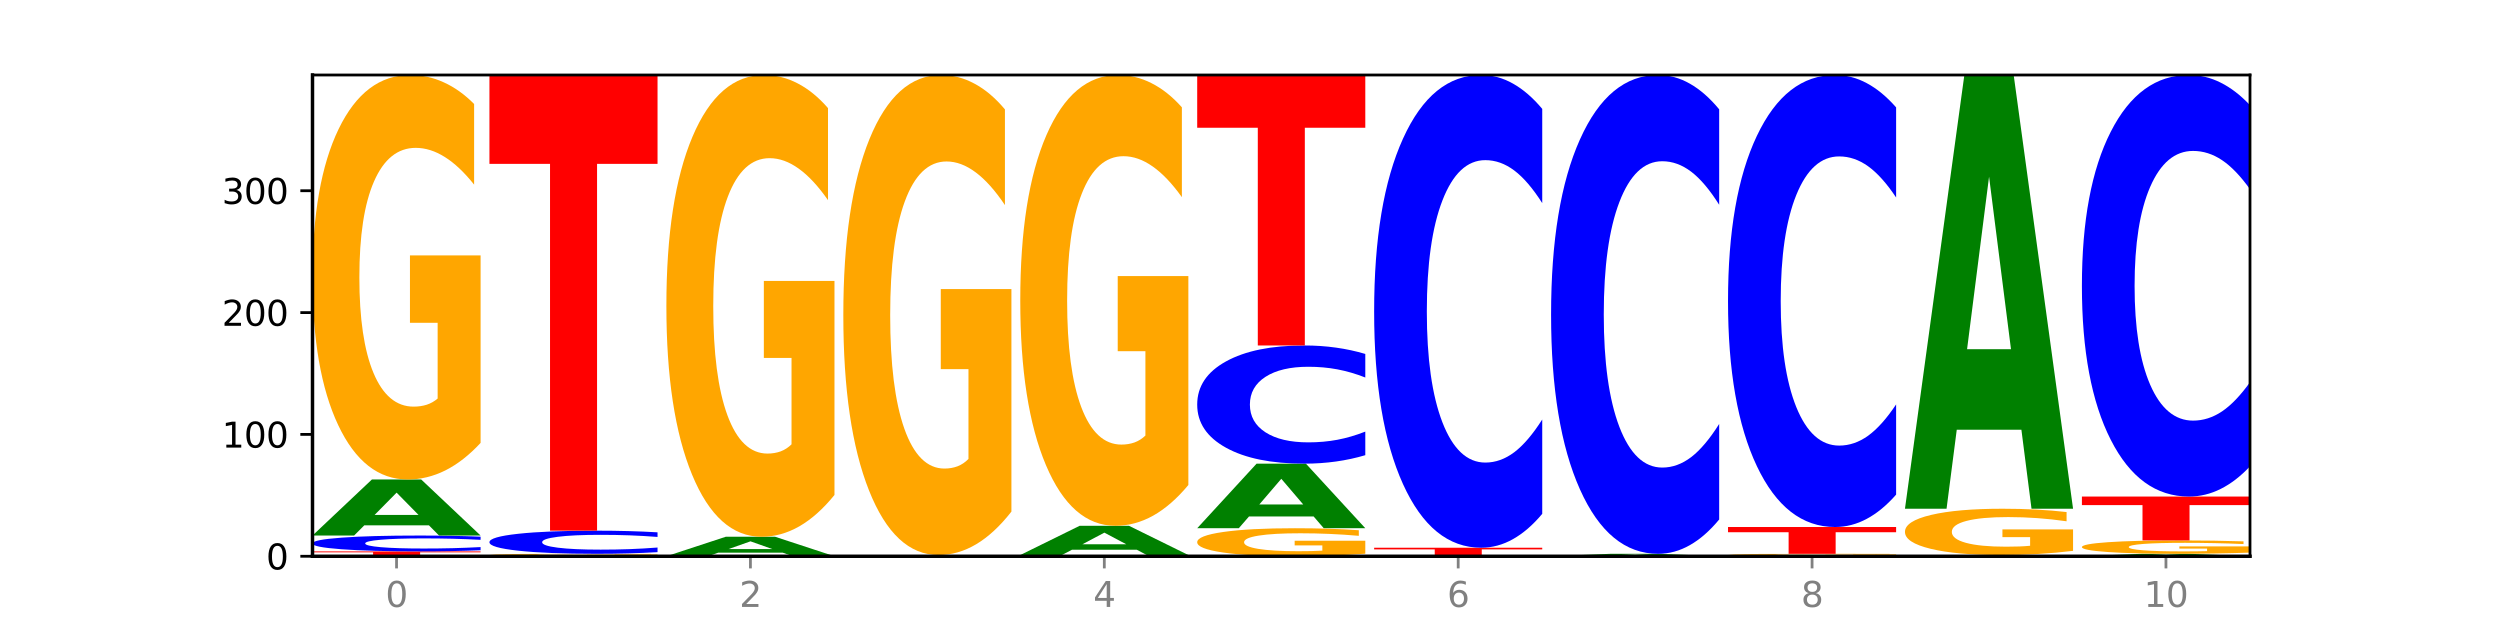 <?xml version="1.0" encoding="utf-8" standalone="no"?>
<!DOCTYPE svg PUBLIC "-//W3C//DTD SVG 1.1//EN"
  "http://www.w3.org/Graphics/SVG/1.1/DTD/svg11.dtd">
<svg xmlns:xlink="http://www.w3.org/1999/xlink" width="720pt" height="180pt" viewBox="0 0 720 180" xmlns="http://www.w3.org/2000/svg" version="1.1">
 <defs>
  <style type="text/css">*{stroke-linejoin: round; stroke-linecap: butt}</style>
 </defs>
 <g id="figure_1">
  <g id="patch_1">
   <path d="M 0 180 
L 720 180 
L 720 0 
L 0 0 
z
" style="fill: #ffffff"/>
  </g>
  <g id="axes_1">
   <g id="patch_2">
    <path d="M 90 160.2 
L 648 160.2 
L 648 21.6 
L 90 21.6 
z
" style="fill: #ffffff"/>
   </g>
   <g id="line2d_1">
    <path d="M 90 160.2 
L 648 160.2 
" clip-path="url(#p5936bc9959)" style="fill: none; stroke: #000000; stroke-width: 0.5; stroke-linecap: square"/>
   </g>
   <g id="patch_3">
    <path d="M 90 158.796 
L 138.411 158.796 
L 138.411 159.07 
L 120.994 159.07 
L 120.994 160.2 
L 107.45 160.2 
L 107.45 159.07 
L 90 159.07 
L 90 158.796 
z
" clip-path="url(#p5936bc9959)" style="fill: #ff0000"/>
   </g>
   <g id="patch_4">
    <path d="M 138.411 158.469 
Q 134.361 158.632 129.983 158.714 
Q 125.604 158.796 120.835 158.796 
Q 106.613 158.796 98.306 158.182 
Q 90 157.568 90 156.517 
Q 90 155.463 98.306 154.849 
Q 106.613 154.235 120.835 154.235 
Q 125.604 154.235 129.983 154.318 
Q 134.361 154.4 138.411 154.562 
L 138.411 155.471 
Q 134.325 155.256 130.361 155.156 
Q 126.397 155.057 122.018 155.057 
Q 114.163 155.057 109.662 155.446 
Q 105.173 155.834 105.173 156.517 
Q 105.173 157.197 109.662 157.587 
Q 114.163 157.975 122.018 157.975 
Q 126.397 157.975 130.361 157.875 
Q 134.325 157.774 138.411 157.559 
L 138.411 158.469 
z
" clip-path="url(#p5936bc9959)" style="fill: #0000ff"/>
   </g>
   <g id="patch_5">
    <path d="M 123.534 151.295 
L 104.916 151.295 
L 101.977 154.235 
L 90 154.235 
L 107.104 138.094 
L 121.307 138.094 
L 138.411 154.235 
L 126.444 154.235 
L 123.534 151.295 
z
M 107.886 148.299 
L 120.535 148.299 
L 114.22 141.879 
L 107.886 148.299 
z
" clip-path="url(#p5936bc9959)" style="fill: #008000"/>
   </g>
   <g id="patch_6">
    <path d="M 138.411 127.554 
Q 133.529 132.824 128.277 135.471 
Q 123.026 138.094 117.428 138.094 
Q 104.777 138.094 97.389 122.404 
Q 90 106.715 90 79.883 
Q 90 52.739 97.519 37.169 
Q 105.048 21.6 118.144 21.6 
Q 123.189 21.6 127.811 23.718 
Q 132.444 25.811 136.545 29.95 
L 136.545 53.172 
Q 132.313 47.854 128.126 45.231 
Q 123.938 42.584 119.728 42.584 
Q 111.938 42.584 107.717 52.258 
Q 103.497 61.907 103.497 79.883 
Q 103.497 97.691 107.566 107.412 
Q 111.634 117.11 119.12 117.11 
Q 121.16 117.11 122.907 116.557 
Q 124.654 115.979 126.042 114.776 
L 126.042 92.974 
L 118.068 92.974 
L 118.068 73.554 
L 138.411 73.554 
L 138.411 127.554 
z
" clip-path="url(#p5936bc9959)" style="fill: #ffa600"/>
   </g>
   <g id="patch_7">
    <path d="M 174.493 160.136 
L 155.875 160.136 
L 152.935 160.2 
L 140.959 160.2 
L 158.063 159.849 
L 172.266 159.849 
L 189.37 160.2 
L 177.403 160.2 
L 174.493 160.136 
z
M 158.845 160.071 
L 171.494 160.071 
L 165.179 159.931 
L 158.845 160.071 
z
" clip-path="url(#p5936bc9959)" style="fill: #008000"/>
   </g>
   <g id="patch_8">
    <path d="M 189.37 159.817 
Q 184.488 159.833 179.236 159.841 
Q 173.985 159.849 168.387 159.849 
Q 155.736 159.849 148.347 159.802 
Q 140.959 159.755 140.959 159.674 
Q 140.959 159.592 148.478 159.545 
Q 156.007 159.498 169.103 159.498 
Q 174.148 159.498 178.77 159.505 
Q 183.403 159.511 187.504 159.523 
L 187.504 159.593 
Q 183.272 159.577 179.084 159.569 
Q 174.896 159.561 170.687 159.561 
Q 162.897 159.561 158.676 159.591 
Q 154.456 159.62 154.456 159.674 
Q 154.456 159.727 158.524 159.757 
Q 162.593 159.786 170.079 159.786 
Q 172.119 159.786 173.866 159.784 
Q 175.613 159.783 177.001 159.779 
L 177.001 159.713 
L 169.027 159.713 
L 169.027 159.655 
L 189.37 159.655 
L 189.37 159.817 
z
" clip-path="url(#p5936bc9959)" style="fill: #ffa600"/>
   </g>
   <g id="patch_9">
    <path d="M 189.37 159.02 
Q 185.32 159.257 180.942 159.377 
Q 176.563 159.498 171.794 159.498 
Q 157.572 159.498 149.265 158.6 
Q 140.959 157.702 140.959 156.167 
Q 140.959 154.626 149.265 153.729 
Q 157.572 152.831 171.794 152.831 
Q 176.563 152.831 180.942 152.953 
Q 185.32 153.072 189.37 153.309 
L 189.37 154.638 
Q 185.284 154.324 181.32 154.178 
Q 177.356 154.032 172.977 154.032 
Q 165.122 154.032 160.621 154.601 
Q 156.132 155.168 156.132 156.167 
Q 156.132 157.161 160.621 157.73 
Q 165.122 158.297 172.977 158.297 
Q 177.356 158.297 181.32 158.151 
Q 185.284 158.004 189.37 157.69 
L 189.37 159.02 
z
" clip-path="url(#p5936bc9959)" style="fill: #0000ff"/>
   </g>
   <g id="patch_10">
    <path d="M 140.959 21.6 
L 189.37 21.6 
L 189.37 47.194 
L 171.953 47.194 
L 171.953 152.831 
L 158.409 152.831 
L 158.409 47.194 
L 140.959 47.194 
L 140.959 21.6 
z
" clip-path="url(#p5936bc9959)" style="fill: #ff0000"/>
   </g>
   <g id="patch_11">
    <path d="M 225.452 159.177 
L 206.834 159.177 
L 203.894 160.2 
L 191.918 160.2 
L 209.021 154.586 
L 223.225 154.586 
L 240.329 160.2 
L 228.362 160.2 
L 225.452 159.177 
z
M 209.803 158.135 
L 222.453 158.135 
L 216.138 155.902 
L 209.803 158.135 
z
" clip-path="url(#p5936bc9959)" style="fill: #008000"/>
   </g>
   <g id="patch_12">
    <path d="M 240.329 142.554 
Q 235.446 148.57 230.195 151.592 
Q 224.944 154.586 219.346 154.586 
Q 206.695 154.586 199.306 136.675 
Q 191.918 118.764 191.918 88.134 
Q 191.918 57.147 199.437 39.374 
Q 206.966 21.6 220.062 21.6 
Q 225.107 21.6 229.729 24.017 
Q 234.361 26.407 238.463 31.132 
L 238.463 57.642 
Q 234.231 51.571 230.043 48.576 
Q 225.855 45.554 221.646 45.554 
Q 213.856 45.554 209.635 56.598 
Q 205.415 67.613 205.415 88.134 
Q 205.415 108.462 209.483 119.561 
Q 213.552 130.631 221.038 130.631 
Q 223.078 130.631 224.825 130 
Q 226.571 129.34 227.96 127.967 
L 227.96 103.078 
L 219.986 103.078 
L 219.986 80.909 
L 240.329 80.909 
L 240.329 142.554 
z
" clip-path="url(#p5936bc9959)" style="fill: #ffa600"/>
   </g>
   <g id="patch_13">
    <path d="M 276.411 160.136 
L 257.793 160.136 
L 254.853 160.2 
L 242.877 160.2 
L 259.98 159.849 
L 274.184 159.849 
L 291.288 160.2 
L 279.321 160.2 
L 276.411 160.136 
z
M 260.762 160.071 
L 273.412 160.071 
L 267.097 159.931 
L 260.762 160.071 
z
" clip-path="url(#p5936bc9959)" style="fill: #008000"/>
   </g>
   <g id="patch_14">
    <path d="M 291.288 147.341 
Q 286.405 153.595 281.154 156.736 
Q 275.903 159.849 270.305 159.849 
Q 257.654 159.849 250.265 141.229 
Q 242.877 122.61 242.877 90.767 
Q 242.877 58.554 250.395 40.077 
Q 257.925 21.6 271.021 21.6 
Q 276.066 21.6 280.688 24.113 
Q 285.32 26.598 289.422 31.51 
L 289.422 59.068 
Q 285.19 52.757 281.002 49.644 
Q 276.814 46.503 272.605 46.503 
Q 264.815 46.503 260.594 57.983 
Q 256.374 69.435 256.374 90.767 
Q 256.374 111.9 260.442 123.438 
Q 264.511 134.947 271.997 134.947 
Q 274.037 134.947 275.784 134.29 
Q 277.53 133.604 278.919 132.176 
L 278.919 106.303 
L 270.945 106.303 
L 270.945 83.257 
L 291.288 83.257 
L 291.288 147.341 
z
" clip-path="url(#p5936bc9959)" style="fill: #ffa600"/>
   </g>
   <g id="patch_15">
    <path d="M 293.836 159.849 
L 342.247 159.849 
L 342.247 159.918 
L 324.83 159.918 
L 324.83 160.2 
L 311.286 160.2 
L 311.286 159.918 
L 293.836 159.918 
L 293.836 159.849 
z
" clip-path="url(#p5936bc9959)" style="fill: #ff0000"/>
   </g>
   <g id="patch_16">
    <path d="M 327.37 158.315 
L 308.752 158.315 
L 305.812 159.849 
L 293.836 159.849 
L 310.939 151.428 
L 325.143 151.428 
L 342.247 159.849 
L 330.28 159.849 
L 327.37 158.315 
z
M 311.721 156.752 
L 324.371 156.752 
L 318.056 153.402 
L 311.721 156.752 
z
" clip-path="url(#p5936bc9959)" style="fill: #008000"/>
   </g>
   <g id="patch_17">
    <path d="M 342.247 139.681 
Q 337.364 145.555 332.113 148.505 
Q 326.862 151.428 321.263 151.428 
Q 308.613 151.428 301.224 133.942 
Q 293.836 116.457 293.836 86.554 
Q 293.836 56.303 301.354 38.952 
Q 308.884 21.6 321.98 21.6 
Q 327.025 21.6 331.647 23.96 
Q 336.279 26.293 340.38 30.906 
L 340.38 56.786 
Q 336.149 50.859 331.961 47.936 
Q 327.773 44.986 323.564 44.986 
Q 315.774 44.986 311.553 55.767 
Q 307.333 66.521 307.333 86.554 
Q 307.333 106.4 311.401 117.234 
Q 315.47 128.042 322.956 128.042 
Q 324.996 128.042 326.742 127.425 
Q 328.489 126.782 329.878 125.441 
L 329.878 101.143 
L 321.904 101.143 
L 321.904 79.501 
L 342.247 79.501 
L 342.247 139.681 
z
" clip-path="url(#p5936bc9959)" style="fill: #ffa600"/>
   </g>
   <g id="patch_18">
    <path d="M 393.205 159.47 
Q 388.323 159.835 383.072 160.018 
Q 377.821 160.2 372.222 160.2 
Q 359.572 160.2 352.183 159.113 
Q 344.795 158.026 344.795 156.167 
Q 344.795 154.287 352.313 153.208 
Q 359.843 152.13 372.938 152.13 
Q 377.983 152.13 382.605 152.276 
Q 387.238 152.421 391.339 152.708 
L 391.339 154.317 
Q 387.108 153.948 382.92 153.767 
Q 378.732 153.583 374.522 153.583 
Q 366.732 153.583 362.512 154.253 
Q 358.291 154.922 358.291 156.167 
Q 358.291 157.401 362.36 158.074 
Q 366.429 158.746 373.915 158.746 
Q 375.955 158.746 377.701 158.708 
Q 379.448 158.668 380.837 158.585 
L 380.837 157.074 
L 372.862 157.074 
L 372.862 155.729 
L 393.205 155.729 
L 393.205 159.47 
z
" clip-path="url(#p5936bc9959)" style="fill: #ffa600"/>
   </g>
   <g id="patch_19">
    <path d="M 378.329 148.742 
L 359.711 148.742 
L 356.771 152.13 
L 344.795 152.13 
L 361.898 133.533 
L 376.102 133.533 
L 393.205 152.13 
L 381.239 152.13 
L 378.329 148.742 
z
M 362.68 145.29 
L 375.33 145.29 
L 369.015 137.893 
L 362.68 145.29 
z
" clip-path="url(#p5936bc9959)" style="fill: #008000"/>
   </g>
   <g id="patch_20">
    <path d="M 393.205 131.093 
Q 389.156 132.302 384.777 132.914 
Q 380.398 133.533 375.629 133.533 
Q 361.407 133.533 353.101 128.949 
Q 344.795 124.365 344.795 116.525 
Q 344.795 108.658 353.101 104.081 
Q 361.407 99.497 375.629 99.497 
Q 380.398 99.497 384.777 100.115 
Q 389.156 100.727 393.205 101.936 
L 393.205 108.721 
Q 389.119 107.118 385.155 106.373 
Q 381.191 105.628 376.812 105.628 
Q 368.957 105.628 364.457 108.531 
Q 359.968 111.428 359.968 116.525 
Q 359.968 121.601 364.457 124.505 
Q 368.957 127.402 376.812 127.402 
Q 381.191 127.402 385.155 126.657 
Q 389.119 125.904 393.205 124.301 
L 393.205 131.093 
z
" clip-path="url(#p5936bc9959)" style="fill: #0000ff"/>
   </g>
   <g id="patch_21">
    <path d="M 344.795 21.6 
L 393.205 21.6 
L 393.205 36.792 
L 375.789 36.792 
L 375.789 99.497 
L 362.245 99.497 
L 362.245 36.792 
L 344.795 36.792 
L 344.795 21.6 
z
" clip-path="url(#p5936bc9959)" style="fill: #ff0000"/>
   </g>
   <g id="patch_22">
    <path d="M 395.753 157.744 
L 444.164 157.744 
L 444.164 158.223 
L 426.748 158.223 
L 426.748 160.2 
L 413.204 160.2 
L 413.204 158.223 
L 395.753 158.223 
L 395.753 157.744 
z
" clip-path="url(#p5936bc9959)" style="fill: #ff0000"/>
   </g>
   <g id="patch_23">
    <path d="M 444.164 147.985 
Q 440.115 152.822 435.736 155.269 
Q 431.357 157.744 426.588 157.744 
Q 412.366 157.744 404.06 139.408 
Q 395.753 121.071 395.753 89.714 
Q 395.753 58.244 404.06 39.936 
Q 412.366 21.6 426.588 21.6 
Q 431.357 21.6 435.736 24.075 
Q 440.115 26.522 444.164 31.359 
L 444.164 58.497 
Q 440.078 52.085 436.114 49.104 
Q 432.15 46.123 427.771 46.123 
Q 419.916 46.123 415.415 57.738 
Q 410.927 69.325 410.927 89.714 
Q 410.927 110.019 415.415 121.634 
Q 419.916 133.22 427.771 133.22 
Q 432.15 133.22 436.114 130.239 
Q 440.078 127.23 444.164 120.818 
L 444.164 147.985 
z
" clip-path="url(#p5936bc9959)" style="fill: #0000ff"/>
   </g>
   <g id="patch_24">
    <path d="M 480.247 160.072 
L 461.629 160.072 
L 458.689 160.2 
L 446.712 160.2 
L 463.816 159.498 
L 478.02 159.498 
L 495.123 160.2 
L 483.157 160.2 
L 480.247 160.072 
z
M 464.598 159.942 
L 477.248 159.942 
L 470.933 159.663 
L 464.598 159.942 
z
" clip-path="url(#p5936bc9959)" style="fill: #008000"/>
   </g>
   <g id="patch_25">
    <path d="M 495.123 149.614 
Q 491.074 154.513 486.695 156.992 
Q 482.316 159.498 477.547 159.498 
Q 463.325 159.498 455.019 140.926 
Q 446.712 122.353 446.712 90.592 
Q 446.712 58.717 455.019 40.173 
Q 463.325 21.6 477.547 21.6 
Q 482.316 21.6 486.695 24.107 
Q 491.074 26.585 495.123 31.484 
L 495.123 58.973 
Q 491.037 52.478 487.073 49.459 
Q 483.109 46.439 478.73 46.439 
Q 470.875 46.439 466.374 58.204 
Q 461.886 69.94 461.886 90.592 
Q 461.886 111.158 466.374 122.923 
Q 470.875 134.659 478.73 134.659 
Q 483.109 134.659 487.073 131.639 
Q 491.037 128.591 495.123 122.097 
L 495.123 149.614 
z
" clip-path="url(#p5936bc9959)" style="fill: #0000ff"/>
   </g>
   <g id="patch_26">
    <path d="M 531.206 160.136 
L 512.587 160.136 
L 509.648 160.2 
L 497.671 160.2 
L 514.775 159.849 
L 528.979 159.849 
L 546.082 160.2 
L 534.116 160.2 
L 531.206 160.136 
z
M 515.557 160.071 
L 528.206 160.071 
L 521.892 159.931 
L 515.557 160.071 
z
" clip-path="url(#p5936bc9959)" style="fill: #008000"/>
   </g>
   <g id="patch_27">
    <path d="M 546.082 159.817 
Q 541.2 159.833 535.949 159.841 
Q 530.697 159.849 525.099 159.849 
Q 512.448 159.849 505.06 159.802 
Q 497.671 159.755 497.671 159.674 
Q 497.671 159.592 505.19 159.545 
Q 512.72 159.498 525.815 159.498 
Q 530.86 159.498 535.482 159.505 
Q 540.115 159.511 544.216 159.523 
L 544.216 159.593 
Q 539.985 159.577 535.797 159.569 
Q 531.609 159.561 527.399 159.561 
Q 519.609 159.561 515.389 159.591 
Q 511.168 159.62 511.168 159.674 
Q 511.168 159.727 515.237 159.757 
Q 519.305 159.786 526.792 159.786 
Q 528.831 159.786 530.578 159.784 
Q 532.325 159.783 533.714 159.779 
L 533.714 159.713 
L 525.739 159.713 
L 525.739 159.655 
L 546.082 159.655 
L 546.082 159.817 
z
" clip-path="url(#p5936bc9959)" style="fill: #ffa600"/>
   </g>
   <g id="patch_28">
    <path d="M 497.671 151.779 
L 546.082 151.779 
L 546.082 153.284 
L 528.666 153.284 
L 528.666 159.498 
L 515.122 159.498 
L 515.122 153.284 
L 497.671 153.284 
L 497.671 151.779 
z
" clip-path="url(#p5936bc9959)" style="fill: #ff0000"/>
   </g>
   <g id="patch_29">
    <path d="M 546.082 142.448 
Q 542.033 147.073 537.654 149.412 
Q 533.275 151.779 528.506 151.779 
Q 514.284 151.779 505.978 134.246 
Q 497.671 116.713 497.671 86.73 
Q 497.671 56.639 505.978 39.133 
Q 514.284 21.6 528.506 21.6 
Q 533.275 21.6 537.654 23.966 
Q 542.033 26.306 546.082 30.931 
L 546.082 56.881 
Q 541.996 50.75 538.032 47.899 
Q 534.068 45.049 529.689 45.049 
Q 521.834 45.049 517.333 56.155 
Q 512.845 67.234 512.845 86.73 
Q 512.845 106.145 517.333 117.251 
Q 521.834 128.33 529.689 128.33 
Q 534.068 128.33 538.032 125.479 
Q 541.996 122.602 546.082 116.471 
L 546.082 142.448 
z
" clip-path="url(#p5936bc9959)" style="fill: #0000ff"/>
   </g>
   <g id="patch_30">
    <path d="M 597.041 160.175 
Q 592.992 160.187 588.613 160.194 
Q 584.234 160.2 579.465 160.2 
Q 565.243 160.2 556.936 160.153 
Q 548.63 160.105 548.63 160.025 
Q 548.63 159.944 556.936 159.896 
Q 565.243 159.849 579.465 159.849 
Q 584.234 159.849 588.613 159.855 
Q 592.992 159.862 597.041 159.874 
L 597.041 159.944 
Q 592.955 159.928 588.991 159.92 
Q 585.027 159.912 580.648 159.912 
Q 572.793 159.912 568.292 159.942 
Q 563.804 159.972 563.804 160.025 
Q 563.804 160.077 568.292 160.107 
Q 572.793 160.137 580.648 160.137 
Q 585.027 160.137 588.991 160.129 
Q 592.955 160.121 597.041 160.105 
L 597.041 160.175 
z
" clip-path="url(#p5936bc9959)" style="fill: #0000ff"/>
   </g>
   <g id="patch_31">
    <path d="M 597.041 158.643 
Q 592.159 159.246 586.908 159.549 
Q 581.656 159.849 576.058 159.849 
Q 563.407 159.849 556.019 158.053 
Q 548.63 156.257 548.63 153.186 
Q 548.63 150.08 556.149 148.297 
Q 563.679 146.515 576.774 146.515 
Q 581.819 146.515 586.441 146.758 
Q 591.074 146.997 595.175 147.471 
L 595.175 150.129 
Q 590.944 149.52 586.756 149.22 
Q 582.568 148.917 578.358 148.917 
Q 570.568 148.917 566.348 150.024 
Q 562.127 151.129 562.127 153.186 
Q 562.127 155.225 566.196 156.337 
Q 570.264 157.447 577.75 157.447 
Q 579.79 157.447 581.537 157.384 
Q 583.284 157.318 584.673 157.18 
L 584.673 154.685 
L 576.698 154.685 
L 576.698 152.462 
L 597.041 152.462 
L 597.041 158.643 
z
" clip-path="url(#p5936bc9959)" style="fill: #ffa600"/>
   </g>
   <g id="patch_32">
    <path d="M 582.164 123.76 
L 563.546 123.76 
L 560.607 146.515 
L 548.63 146.515 
L 565.734 21.6 
L 579.937 21.6 
L 597.041 146.515 
L 585.074 146.515 
L 582.164 123.76 
z
M 566.516 100.576 
L 579.165 100.576 
L 572.85 50.888 
L 566.516 100.576 
z
" clip-path="url(#p5936bc9959)" style="fill: #008000"/>
   </g>
   <g id="patch_33">
    <path d="M 633.123 160.072 
L 614.505 160.072 
L 611.566 160.2 
L 599.589 160.2 
L 616.693 159.498 
L 630.896 159.498 
L 648 160.2 
L 636.033 160.2 
L 633.123 160.072 
z
M 617.475 159.942 
L 630.124 159.942 
L 623.809 159.663 
L 617.475 159.942 
z
" clip-path="url(#p5936bc9959)" style="fill: #008000"/>
   </g>
   <g id="patch_34">
    <path d="M 648 159.149 
Q 643.118 159.324 637.866 159.411 
Q 632.615 159.498 627.017 159.498 
Q 614.366 159.498 606.978 158.978 
Q 599.589 158.459 599.589 157.57 
Q 599.589 156.67 607.108 156.154 
Q 614.637 155.638 627.733 155.638 
Q 632.778 155.638 637.4 155.709 
Q 642.033 155.778 646.134 155.915 
L 646.134 156.685 
Q 641.903 156.508 637.715 156.421 
Q 633.527 156.334 629.317 156.334 
Q 621.527 156.334 617.306 156.654 
Q 613.086 156.974 613.086 157.57 
Q 613.086 158.16 617.155 158.482 
Q 621.223 158.803 628.709 158.803 
Q 630.749 158.803 632.496 158.785 
Q 634.243 158.766 635.631 158.726 
L 635.631 158.003 
L 627.657 158.003 
L 627.657 157.36 
L 648 157.36 
L 648 159.149 
z
" clip-path="url(#p5936bc9959)" style="fill: #ffa600"/>
   </g>
   <g id="patch_35">
    <path d="M 599.589 143.007 
L 648 143.007 
L 648 145.47 
L 630.583 145.47 
L 630.583 155.638 
L 617.04 155.638 
L 617.04 145.47 
L 599.589 145.47 
L 599.589 143.007 
z
" clip-path="url(#p5936bc9959)" style="fill: #ff0000"/>
   </g>
   <g id="patch_36">
    <path d="M 648 134.304 
Q 643.951 138.618 639.572 140.8 
Q 635.193 143.007 630.424 143.007 
Q 616.202 143.007 607.895 126.655 
Q 599.589 110.304 599.589 82.341 
Q 599.589 54.278 607.895 37.951 
Q 616.202 21.6 630.424 21.6 
Q 635.193 21.6 639.572 23.807 
Q 643.951 25.989 648 30.302 
L 648 54.503 
Q 643.914 48.785 639.95 46.127 
Q 635.986 43.469 631.607 43.469 
Q 623.752 43.469 619.251 53.826 
Q 614.762 64.159 614.762 82.341 
Q 614.762 100.448 619.251 110.805 
Q 623.752 121.138 631.607 121.138 
Q 635.986 121.138 639.95 118.479 
Q 643.914 115.796 648 110.078 
L 648 134.304 
z
" clip-path="url(#p5936bc9959)" style="fill: #0000ff"/>
   </g>
   <g id="matplotlib.axis_1">
    <g id="xtick_1">
     <g id="line2d_2">
      <defs>
       <path id="m0e82f3c14a" d="M 0 0 
L 0 3.5 
" style="stroke: #808080; stroke-width: 0.8"/>
      </defs>
      <g>
       <use xlink:href="#m0e82f3c14a" x="114.205" y="160.2" style="fill: #808080; stroke: #808080; stroke-width: 0.8"/>
      </g>
     </g>
     <g id="text_1">
      <!-- 0 -->
      <g style="fill: #808080" transform="translate(111.024 174.798) scale(0.1 -0.1)">
       <defs>
        <path id="DejaVuSans-30" d="M 2034 4250 
Q 1547 4250 1301 3770 
Q 1056 3291 1056 2328 
Q 1056 1369 1301 889 
Q 1547 409 2034 409 
Q 2525 409 2770 889 
Q 3016 1369 3016 2328 
Q 3016 3291 2770 3770 
Q 2525 4250 2034 4250 
z
M 2034 4750 
Q 2819 4750 3233 4129 
Q 3647 3509 3647 2328 
Q 3647 1150 3233 529 
Q 2819 -91 2034 -91 
Q 1250 -91 836 529 
Q 422 1150 422 2328 
Q 422 3509 836 4129 
Q 1250 4750 2034 4750 
z
" transform="scale(0.016)"/>
       </defs>
       <use xlink:href="#DejaVuSans-30"/>
      </g>
     </g>
    </g>
    <g id="xtick_2">
     <g id="line2d_3">
      <g>
       <use xlink:href="#m0e82f3c14a" x="216.123" y="160.2" style="fill: #808080; stroke: #808080; stroke-width: 0.8"/>
      </g>
     </g>
     <g id="text_2">
      <!-- 2 -->
      <g style="fill: #808080" transform="translate(212.942 174.798) scale(0.1 -0.1)">
       <defs>
        <path id="DejaVuSans-32" d="M 1228 531 
L 3431 531 
L 3431 0 
L 469 0 
L 469 531 
Q 828 903 1448 1529 
Q 2069 2156 2228 2338 
Q 2531 2678 2651 2914 
Q 2772 3150 2772 3378 
Q 2772 3750 2511 3984 
Q 2250 4219 1831 4219 
Q 1534 4219 1204 4116 
Q 875 4013 500 3803 
L 500 4441 
Q 881 4594 1212 4672 
Q 1544 4750 1819 4750 
Q 2544 4750 2975 4387 
Q 3406 4025 3406 3419 
Q 3406 3131 3298 2873 
Q 3191 2616 2906 2266 
Q 2828 2175 2409 1742 
Q 1991 1309 1228 531 
z
" transform="scale(0.016)"/>
       </defs>
       <use xlink:href="#DejaVuSans-32"/>
      </g>
     </g>
    </g>
    <g id="xtick_3">
     <g id="line2d_4">
      <g>
       <use xlink:href="#m0e82f3c14a" x="318.041" y="160.2" style="fill: #808080; stroke: #808080; stroke-width: 0.8"/>
      </g>
     </g>
     <g id="text_3">
      <!-- 4 -->
      <g style="fill: #808080" transform="translate(314.86 174.798) scale(0.1 -0.1)">
       <defs>
        <path id="DejaVuSans-34" d="M 2419 4116 
L 825 1625 
L 2419 1625 
L 2419 4116 
z
M 2253 4666 
L 3047 4666 
L 3047 1625 
L 3713 1625 
L 3713 1100 
L 3047 1100 
L 3047 0 
L 2419 0 
L 2419 1100 
L 313 1100 
L 313 1709 
L 2253 4666 
z
" transform="scale(0.016)"/>
       </defs>
       <use xlink:href="#DejaVuSans-34"/>
      </g>
     </g>
    </g>
    <g id="xtick_4">
     <g id="line2d_5">
      <g>
       <use xlink:href="#m0e82f3c14a" x="419.959" y="160.2" style="fill: #808080; stroke: #808080; stroke-width: 0.8"/>
      </g>
     </g>
     <g id="text_4">
      <!-- 6 -->
      <g style="fill: #808080" transform="translate(416.778 174.798) scale(0.1 -0.1)">
       <defs>
        <path id="DejaVuSans-36" d="M 2113 2584 
Q 1688 2584 1439 2293 
Q 1191 2003 1191 1497 
Q 1191 994 1439 701 
Q 1688 409 2113 409 
Q 2538 409 2786 701 
Q 3034 994 3034 1497 
Q 3034 2003 2786 2293 
Q 2538 2584 2113 2584 
z
M 3366 4563 
L 3366 3988 
Q 3128 4100 2886 4159 
Q 2644 4219 2406 4219 
Q 1781 4219 1451 3797 
Q 1122 3375 1075 2522 
Q 1259 2794 1537 2939 
Q 1816 3084 2150 3084 
Q 2853 3084 3261 2657 
Q 3669 2231 3669 1497 
Q 3669 778 3244 343 
Q 2819 -91 2113 -91 
Q 1303 -91 875 529 
Q 447 1150 447 2328 
Q 447 3434 972 4092 
Q 1497 4750 2381 4750 
Q 2619 4750 2861 4703 
Q 3103 4656 3366 4563 
z
" transform="scale(0.016)"/>
       </defs>
       <use xlink:href="#DejaVuSans-36"/>
      </g>
     </g>
    </g>
    <g id="xtick_5">
     <g id="line2d_6">
      <g>
       <use xlink:href="#m0e82f3c14a" x="521.877" y="160.2" style="fill: #808080; stroke: #808080; stroke-width: 0.8"/>
      </g>
     </g>
     <g id="text_5">
      <!-- 8 -->
      <g style="fill: #808080" transform="translate(518.695 174.798) scale(0.1 -0.1)">
       <defs>
        <path id="DejaVuSans-38" d="M 2034 2216 
Q 1584 2216 1326 1975 
Q 1069 1734 1069 1313 
Q 1069 891 1326 650 
Q 1584 409 2034 409 
Q 2484 409 2743 651 
Q 3003 894 3003 1313 
Q 3003 1734 2745 1975 
Q 2488 2216 2034 2216 
z
M 1403 2484 
Q 997 2584 770 2862 
Q 544 3141 544 3541 
Q 544 4100 942 4425 
Q 1341 4750 2034 4750 
Q 2731 4750 3128 4425 
Q 3525 4100 3525 3541 
Q 3525 3141 3298 2862 
Q 3072 2584 2669 2484 
Q 3125 2378 3379 2068 
Q 3634 1759 3634 1313 
Q 3634 634 3220 271 
Q 2806 -91 2034 -91 
Q 1263 -91 848 271 
Q 434 634 434 1313 
Q 434 1759 690 2068 
Q 947 2378 1403 2484 
z
M 1172 3481 
Q 1172 3119 1398 2916 
Q 1625 2713 2034 2713 
Q 2441 2713 2670 2916 
Q 2900 3119 2900 3481 
Q 2900 3844 2670 4047 
Q 2441 4250 2034 4250 
Q 1625 4250 1398 4047 
Q 1172 3844 1172 3481 
z
" transform="scale(0.016)"/>
       </defs>
       <use xlink:href="#DejaVuSans-38"/>
      </g>
     </g>
    </g>
    <g id="xtick_6">
     <g id="line2d_7">
      <g>
       <use xlink:href="#m0e82f3c14a" x="623.795" y="160.2" style="fill: #808080; stroke: #808080; stroke-width: 0.8"/>
      </g>
     </g>
     <g id="text_6">
      <!-- 10 -->
      <g style="fill: #808080" transform="translate(617.432 174.798) scale(0.1 -0.1)">
       <defs>
        <path id="DejaVuSans-31" d="M 794 531 
L 1825 531 
L 1825 4091 
L 703 3866 
L 703 4441 
L 1819 4666 
L 2450 4666 
L 2450 531 
L 3481 531 
L 3481 0 
L 794 0 
L 794 531 
z
" transform="scale(0.016)"/>
       </defs>
       <use xlink:href="#DejaVuSans-31"/>
       <use xlink:href="#DejaVuSans-30" x="63.623"/>
      </g>
     </g>
    </g>
   </g>
   <g id="matplotlib.axis_2">
    <g id="ytick_1">
     <g id="line2d_8">
      <defs>
       <path id="m758b8ccbd5" d="M 0 0 
L -3.5 0 
" style="stroke: #000000; stroke-width: 0.8"/>
      </defs>
      <g>
       <use xlink:href="#m758b8ccbd5" x="90" y="160.2" style="stroke: #000000; stroke-width: 0.8"/>
      </g>
     </g>
     <g id="text_7">
      <!-- 0 -->
      <g transform="translate(76.638 163.999) scale(0.1 -0.1)">
       <use xlink:href="#DejaVuSans-30"/>
      </g>
     </g>
    </g>
    <g id="ytick_2">
     <g id="line2d_9">
      <g>
       <use xlink:href="#m758b8ccbd5" x="90" y="125.111" style="stroke: #000000; stroke-width: 0.8"/>
      </g>
     </g>
     <g id="text_8">
      <!-- 100 -->
      <g transform="translate(63.913 128.911) scale(0.1 -0.1)">
       <use xlink:href="#DejaVuSans-31"/>
       <use xlink:href="#DejaVuSans-30" x="63.623"/>
       <use xlink:href="#DejaVuSans-30" x="127.246"/>
      </g>
     </g>
    </g>
    <g id="ytick_3">
     <g id="line2d_10">
      <g>
       <use xlink:href="#m758b8ccbd5" x="90" y="90.023" style="stroke: #000000; stroke-width: 0.8"/>
      </g>
     </g>
     <g id="text_9">
      <!-- 200 -->
      <g transform="translate(63.913 93.822) scale(0.1 -0.1)">
       <use xlink:href="#DejaVuSans-32"/>
       <use xlink:href="#DejaVuSans-30" x="63.623"/>
       <use xlink:href="#DejaVuSans-30" x="127.246"/>
      </g>
     </g>
    </g>
    <g id="ytick_4">
     <g id="line2d_11">
      <g>
       <use xlink:href="#m758b8ccbd5" x="90" y="54.934" style="stroke: #000000; stroke-width: 0.8"/>
      </g>
     </g>
     <g id="text_10">
      <!-- 300 -->
      <g transform="translate(63.913 58.733) scale(0.1 -0.1)">
       <defs>
        <path id="DejaVuSans-33" d="M 2597 2516 
Q 3050 2419 3304 2112 
Q 3559 1806 3559 1356 
Q 3559 666 3084 287 
Q 2609 -91 1734 -91 
Q 1441 -91 1130 -33 
Q 819 25 488 141 
L 488 750 
Q 750 597 1062 519 
Q 1375 441 1716 441 
Q 2309 441 2620 675 
Q 2931 909 2931 1356 
Q 2931 1769 2642 2001 
Q 2353 2234 1838 2234 
L 1294 2234 
L 1294 2753 
L 1863 2753 
Q 2328 2753 2575 2939 
Q 2822 3125 2822 3475 
Q 2822 3834 2567 4026 
Q 2313 4219 1838 4219 
Q 1578 4219 1281 4162 
Q 984 4106 628 3988 
L 628 4550 
Q 988 4650 1302 4700 
Q 1616 4750 1894 4750 
Q 2613 4750 3031 4423 
Q 3450 4097 3450 3541 
Q 3450 3153 3228 2886 
Q 3006 2619 2597 2516 
z
" transform="scale(0.016)"/>
       </defs>
       <use xlink:href="#DejaVuSans-33"/>
       <use xlink:href="#DejaVuSans-30" x="63.623"/>
       <use xlink:href="#DejaVuSans-30" x="127.246"/>
      </g>
     </g>
    </g>
   </g>
   <g id="patch_37">
    <path d="M 90 160.2 
L 90 21.6 
" style="fill: none; stroke: #000000; stroke-linejoin: miter; stroke-linecap: square"/>
   </g>
   <g id="patch_38">
    <path d="M 648 160.2 
L 648 21.6 
" style="fill: none; stroke: #000000; stroke-width: 0.8; stroke-linejoin: miter; stroke-linecap: square"/>
   </g>
   <g id="patch_39">
    <path d="M 90 160.2 
L 648 160.2 
" style="fill: none; stroke: #000000; stroke-linejoin: miter; stroke-linecap: square"/>
   </g>
   <g id="patch_40">
    <path d="M 90 21.6 
L 648 21.6 
" style="fill: none; stroke: #000000; stroke-width: 0.8; stroke-linejoin: miter; stroke-linecap: square"/>
   </g>
  </g>
 </g>
 <defs>
  <clipPath id="p5936bc9959">
   <rect x="90" y="21.6" width="558" height="138.6"/>
  </clipPath>
 </defs>
</svg>
